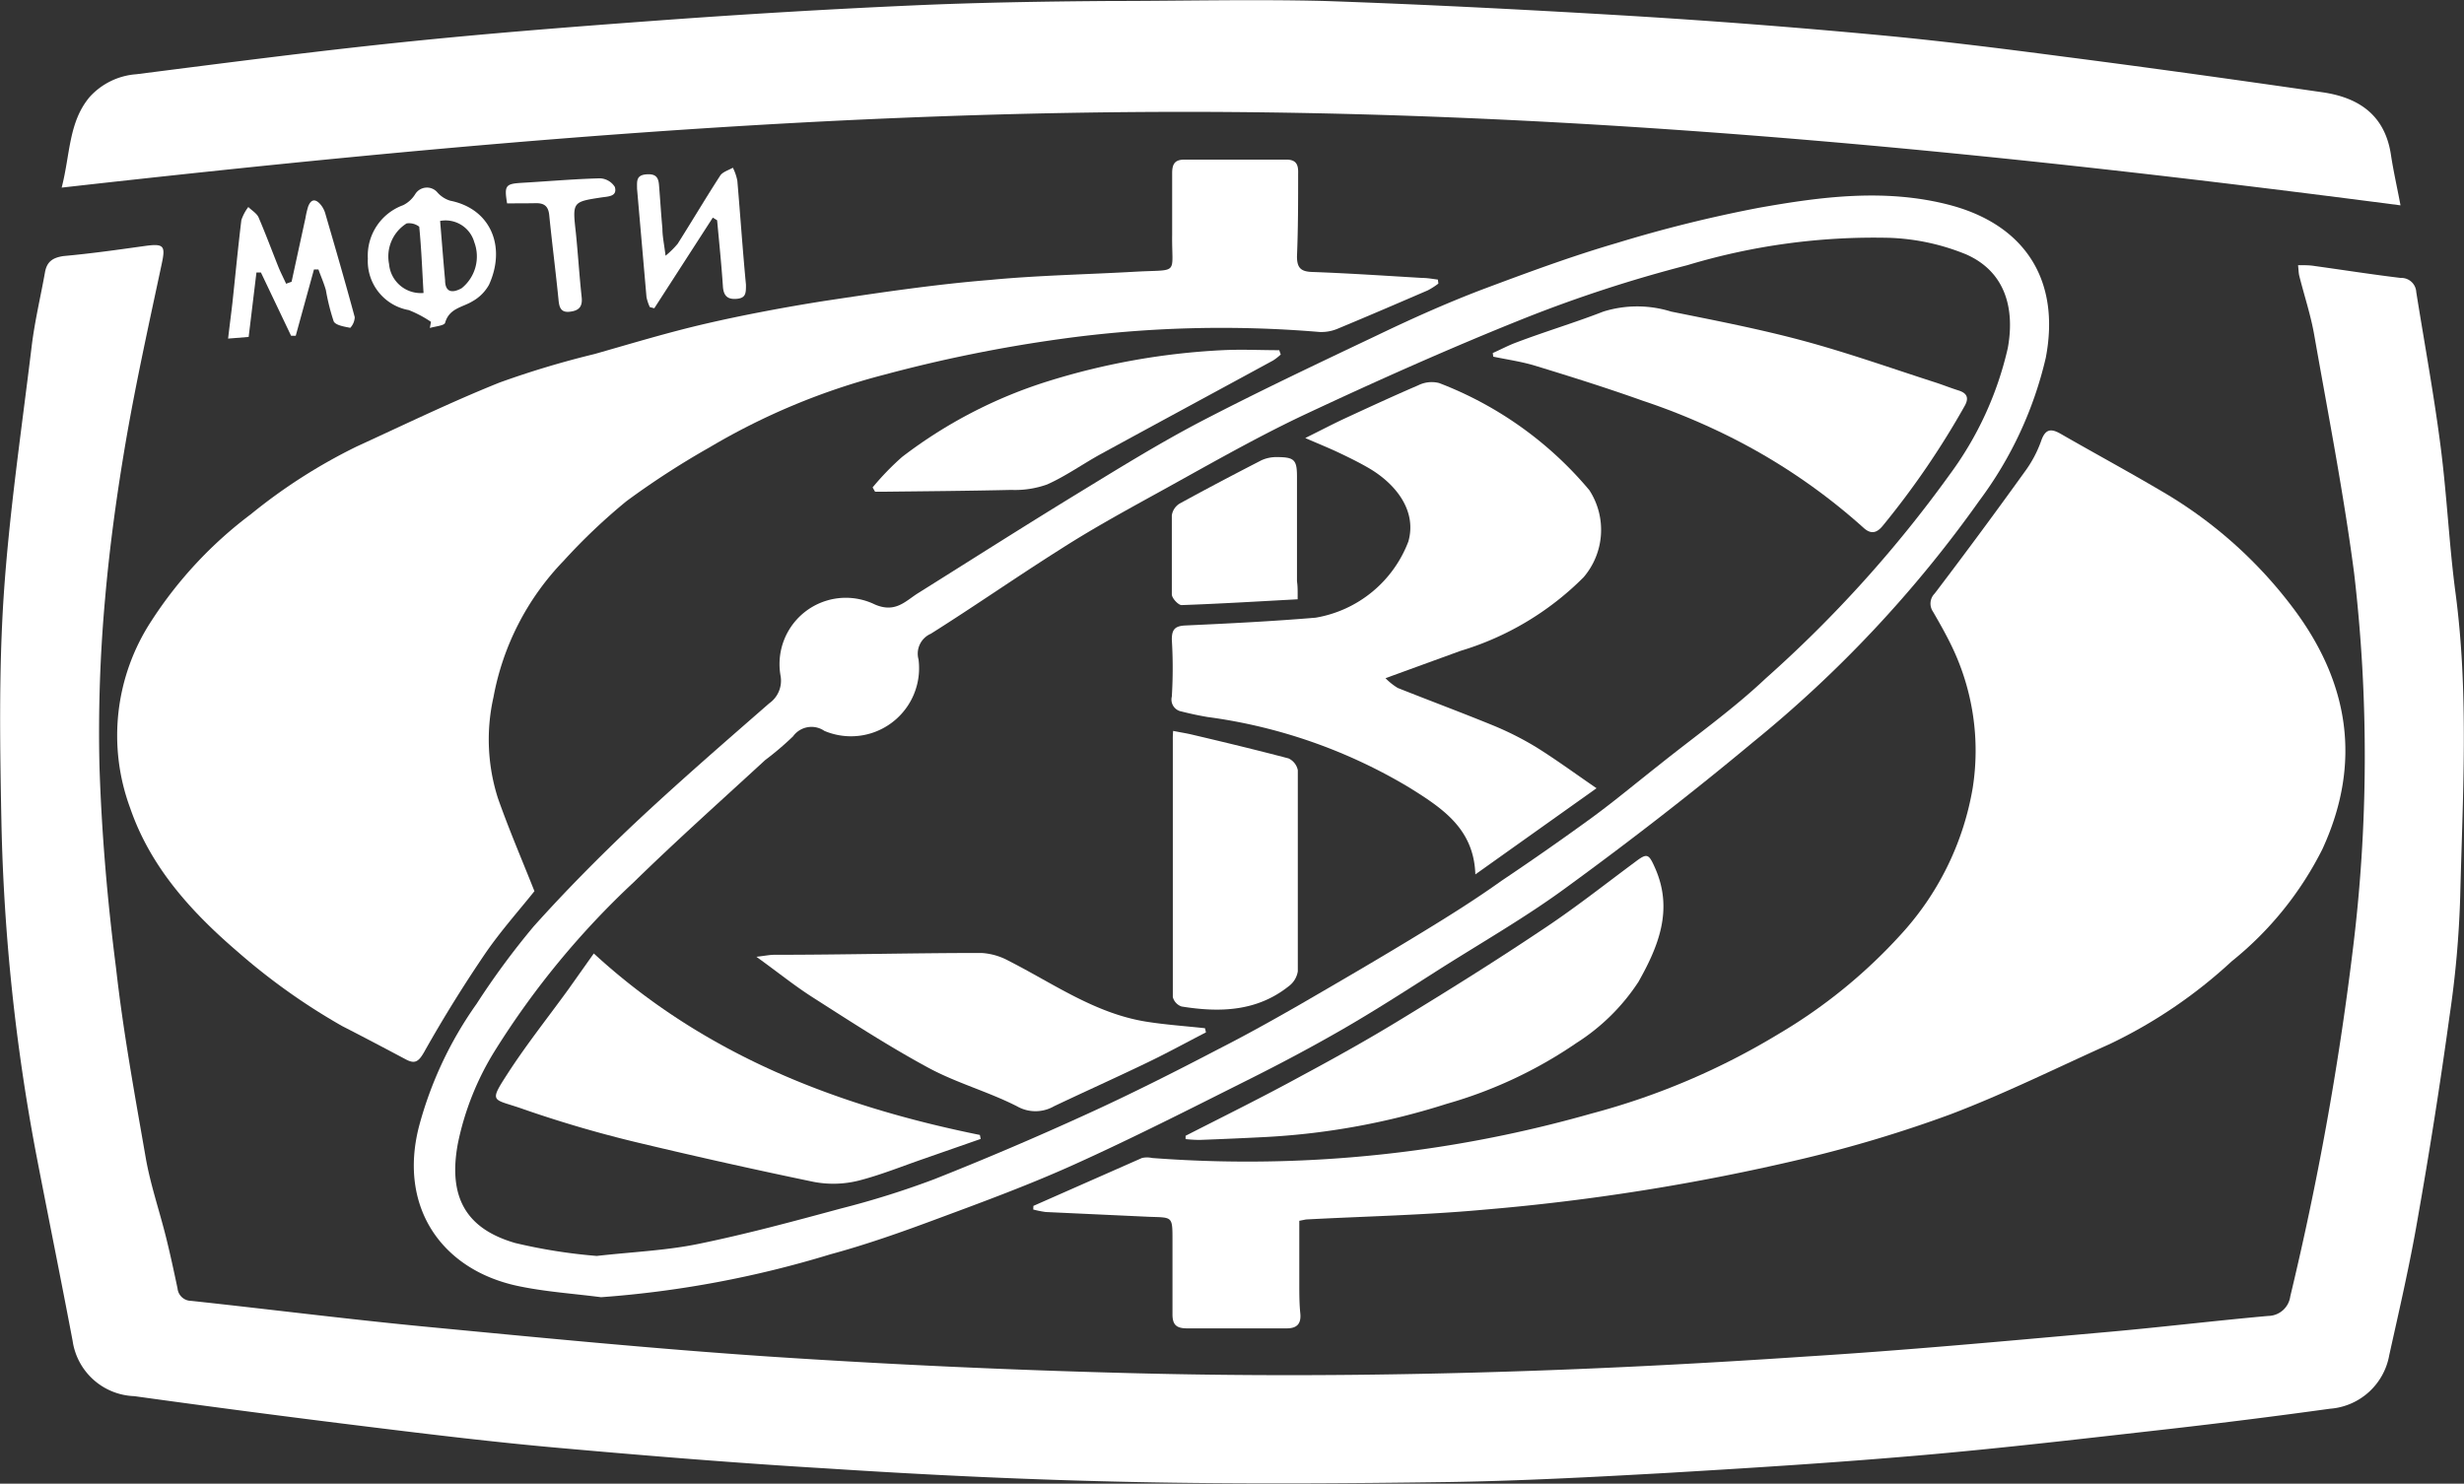<?xml version="1.0" encoding="UTF-8"?> <svg xmlns="http://www.w3.org/2000/svg" viewBox="0 0 148.64 89.52"><rect x="0" y="0" width="148.64" height="89.52" fill="#333333" stroke="none"/> <defs> <style>.cls-1{fill:#fff;}</style> </defs> <g id="Слой_2" data-name="Слой 2"> <g id="Слой_1-2" data-name="Слой 1"> <path class="cls-1" d="M138.63,16c.39,0,.7,0,1,.05,1.73.24,3.45.51,5.19.72a.9.9,0,0,1,.94.85c.49,3.08,1.06,6.16,1.46,9.25s.52,6,.91,8.92c.81,6.11.43,12.23.28,18.35a61.06,61.06,0,0,1-.64,7.15q-.85,6.18-1.94,12.33c-.47,2.73-1.1,5.44-1.7,8.15A3.93,3.93,0,0,1,140.55,85q-4.78.66-9.59,1.21c-5.07.57-10.14,1.17-15.23,1.61s-10.2.76-15.3,1.06c-4.31.24-8.62.47-12.94.54-6.36.09-12.72.13-19.07,0S56,89,49.84,88.6c-5.39-.32-10.78-.76-16.16-1.24-3.82-.34-7.63-.8-11.44-1.27q-7.08-.87-14.14-1.85A3.9,3.9,0,0,1,4.38,80.9c-.72-3.8-1.49-7.59-2.22-11.38A120.8,120.8,0,0,1,.09,49.82C0,45.23-.08,40.62.22,36,.55,31,1.3,25.94,1.91,20.9c.18-1.49.54-3,.8-4.45.11-.65.45-.9,1.12-1,1.65-.15,3.28-.38,4.92-.61,1.16-.16,1.24,0,1,1.11C9,19.47,8.22,23,7.62,26.46c-.55,3.2-1,6.43-1.28,9.66A89.43,89.43,0,0,0,6,46.21c.13,4.07.48,8.15,1,12.2C7.43,62.24,8.12,66,8.79,69.85c.28,1.61.82,3.18,1.22,4.78.25,1,.48,2.07.7,3.11a.83.83,0,0,0,.82.75c4.65.5,9.29,1.09,13.94,1.54,7,.67,13.94,1.35,20.92,1.82q10.88.72,21.78,1c6.5.17,13,.16,19.52,0,7.08-.17,14.17-.52,21.24-1,5.95-.37,11.9-.92,17.85-1.45,3.35-.29,6.7-.7,10.05-1a1.36,1.36,0,0,0,1.33-1.18,184.53,184.53,0,0,0,3.75-20.73,95,95,0,0,0,.1-22.92c-.63-4.8-1.56-9.56-2.4-14.33-.21-1.22-.61-2.41-.91-3.61C138.66,16.46,138.66,16.26,138.63,16Z"></path> <path class="cls-1" d="M86.77,17.11a4.34,4.34,0,0,1-.64.41c-1.81.78-3.62,1.56-5.45,2.32a2.54,2.54,0,0,1-1.09.19A70.57,70.57,0,0,0,64,20.45,86.82,86.82,0,0,0,53.3,22.62,40.54,40.54,0,0,0,42.79,27a49.85,49.85,0,0,0-5,3.24A35.67,35.67,0,0,0,34,33.84a16,16,0,0,0-4.23,8.22,11.63,11.63,0,0,0,.27,6.11c.66,1.87,1.44,3.69,2.2,5.6-.9,1.13-2,2.36-2.94,3.72-1.32,1.94-2.57,3.95-3.72,6-.35.61-.58.71-1.12.42-1.28-.68-2.55-1.35-3.82-2a38.23,38.23,0,0,1-6.31-4.49C11.51,55,9.07,52.3,7.85,48.75A12.61,12.61,0,0,1,9.13,37.47a25,25,0,0,1,6-6.44,33.2,33.2,0,0,1,6.39-4.09c2.86-1.31,5.7-2.69,8.62-3.86a55.65,55.65,0,0,1,5.73-1.72c2.21-.63,4.42-1.3,6.66-1.82s4.78-1,7.19-1.38c3.32-.5,6.66-1,10-1.27,2.93-.28,5.89-.33,8.84-.5,2.61-.14,2.12.23,2.15-2.22,0-1.24,0-2.48,0-3.72,0-.58.18-.82.75-.82l6.13,0c.59,0,.74.28.72.84,0,1.65,0,3.31-.07,5,0,.7.24.92.93.94,2.21.08,4.42.23,6.63.36.31,0,.63.06.94.1Z"></path> <path class="cls-1" d="M62.34,72.76l6.55-2.89a1.4,1.4,0,0,1,.61,0,75.83,75.83,0,0,0,15.94-.47A75.94,75.94,0,0,0,96,67.19a43,43,0,0,0,11.27-4.79,31.73,31.73,0,0,0,7.62-6.26A17.37,17.37,0,0,0,119,47.56a14.5,14.5,0,0,0-1.22-8.48c-.35-.74-.76-1.46-1.17-2.17a.86.86,0,0,1,.1-1.1q2.76-3.63,5.42-7.33a7.18,7.18,0,0,0,1-1.87c.25-.73.59-.77,1.17-.44,2,1.15,4.07,2.27,6.07,3.45a26.71,26.71,0,0,1,8,7.12c3.32,4.44,4.13,9.28,1.73,14.49A20.39,20.39,0,0,1,134.63,58a29.51,29.51,0,0,1-7.37,5c-3.19,1.43-6.34,3-9.61,4.24a77.87,77.87,0,0,1-8.86,2.67A131,131,0,0,1,89.4,73c-3.53.32-7.08.39-10.62.58l-.4.08v3.81c0,.59,0,1.18.06,1.77s-.16.92-.84.91c-2,0-4,0-6,0-.66,0-.88-.24-.87-.89,0-1.48,0-2.95,0-4.42s0-1.37-1.38-1.42l-6.27-.29a6.63,6.63,0,0,1-.75-.15Z"></path> <path class="cls-1" d="M3.72,11.32c.52-2,.41-3.95,1.69-5.47A4.2,4.2,0,0,1,8.22,4.48c5.27-.67,10.55-1.36,15.83-1.91s10.31-.94,15.47-1.32S49.84.56,55,.33C59,.15,62.92.09,66.88.06c4.35,0,8.7-.11,13.05,0C86,.27,92,.58,98.06.94q7.48.45,15,1.15c3.82.35,7.64.83,11.45,1.33,5.21.67,10.41,1.4,15.61,2.15,2.24.33,3.75,1.42,4.11,3.75.15,1,.37,1.95.58,3.07C121.27,9.32,97.88,6.94,74.3,6.76S27.35,8.66,3.72,11.32Z"></path> <path class="cls-1" d="M36.26,78.27c-1.69-.22-3.41-.33-5.08-.69-4.57-1-7.14-4.77-5.91-9.59a23,23,0,0,1,3.48-7.42,47,47,0,0,1,3.45-4.68c1.91-2.13,3.93-4.17,6-6.13,2.67-2.51,5.44-4.91,8.2-7.32a1.67,1.67,0,0,0,.69-1.65,4,4,0,0,1,5.68-4.32c1.27.55,1.87-.23,2.66-.71,3.19-2,6.33-4,9.52-5.95,2.44-1.49,4.87-3,7.4-4.33,3.53-1.84,7.13-3.54,10.73-5.25,2.08-1,4.18-1.94,6.33-2.76,2.67-1,5.36-2,8.1-2.8a81.43,81.43,0,0,1,8.58-2.13c3.81-.68,7.67-1.18,11.53-.17,4.54,1.2,6.69,4.54,5.79,9.22a23.17,23.17,0,0,1-4,8.61,73.64,73.64,0,0,1-13.67,14.59c-3.6,3-7.35,5.91-11.16,8.69C92,55.39,89.14,57,86.4,58.76c-1.79,1.14-3.58,2.29-5.42,3.35s-3.81,2.11-5.76,3.08c-3.45,1.73-6.89,3.48-10.41,5.07-2.7,1.22-5.49,2.25-8.27,3.28-2.12.79-4.26,1.55-6.44,2.14A62.85,62.85,0,0,1,36.26,78.27ZM36,75.78c2.23-.25,4.22-.33,6.15-.73,2.88-.59,5.73-1.36,8.57-2.13a52.67,52.67,0,0,0,5.64-1.77q4.59-1.82,9.1-3.88c2.73-1.24,5.42-2.6,8.1-4,1.63-.83,3.22-1.72,4.81-2.63,2.47-1.43,4.94-2.87,7.38-4.36,1.64-1,3.24-2,4.82-3.13q2.79-1.87,5.51-3.85c1.36-1,2.65-2.08,4-3.14,2.16-1.73,4.44-3.34,6.44-5.23a75.3,75.3,0,0,0,11.09-12.29A20.48,20.48,0,0,0,121.12,21c.41-2.24-.05-4.56-2.51-5.65a13.46,13.46,0,0,0-4.62-1A39,39,0,0,0,101.79,16,82.06,82.06,0,0,0,92,19.19C87.47,21,83,23,78.63,25.05c-3.19,1.51-6.25,3.3-9.36,5-1.81,1-3.61,2-5.35,3.12-2.61,1.65-5.15,3.42-7.77,5.07a1.31,1.31,0,0,0-.74,1.55,4.11,4.11,0,0,1-5.68,4.31,1.37,1.37,0,0,0-1.89.33,18.06,18.06,0,0,1-1.68,1.43c-2.65,2.44-5.34,4.84-7.92,7.36a50.46,50.46,0,0,0-8.35,10.12A17.06,17.06,0,0,0,27.62,69c-.6,3.23.49,5.14,3.46,6A32.57,32.57,0,0,0,36,75.78Z"></path> <path class="cls-1" d="M71.52,68.53c2.35-1.2,4.72-2.37,7-3.62,2.05-1.1,4.09-2.24,6.08-3.46,2.79-1.7,5.56-3.43,8.28-5.25,2-1.31,3.83-2.76,5.73-4.17.75-.57.84-.54,1.23.34,1.12,2.52.2,4.74-1,6.87a12.42,12.42,0,0,1-3.74,3.69,26.74,26.74,0,0,1-7.82,3.67,43.4,43.4,0,0,1-10.84,2c-1.36.07-2.71.13-4.07.18a8.08,8.08,0,0,1-.85-.05Z"></path> <path class="cls-1" d="M52.64,29.41a16.33,16.33,0,0,1,1.78-1.84A28.39,28.39,0,0,1,63.23,23a42.26,42.26,0,0,1,10.5-1.87c1.14-.06,2.3,0,3.44,0l.09.26a3.17,3.17,0,0,1-.46.36c-3.47,1.89-6.94,3.76-10.4,5.65-1.09.6-2.11,1.33-3.23,1.83a5.72,5.72,0,0,1-2.16.33c-2.6.06-5.2.08-7.8.11l-.42,0Z"></path> <path class="cls-1" d="M26,19.42a6.91,6.91,0,0,0-1.34-.71,3,3,0,0,1-2.47-3.11,3.24,3.24,0,0,1,2.13-3.22,1.8,1.8,0,0,0,.73-.67.83.83,0,0,1,1.31-.13,1.69,1.69,0,0,0,.8.53c2.46.49,3.38,2.79,2.34,5.07a2.57,2.57,0,0,1-1,1c-.6.37-1.4.41-1.65,1.3-.05.17-.6.21-.92.31Zm.55-6.09c.1,1.19.19,2.38.3,3.57,0,.68.37.84,1,.49a2.46,2.46,0,0,0,.76-2.78A1.8,1.8,0,0,0,26.55,13.33Zm-1,4.35c-.08-1.35-.13-2.7-.26-4a1,1,0,0,0-.76-.2,2.35,2.35,0,0,0-1.06,2.45A1.92,1.92,0,0,0,25.52,17.68Z"></path> <path class="cls-1" d="M17.59,17l.84-3.86a5.17,5.17,0,0,1,.16-.68c.2-.52.5-.43.78-.08a1.54,1.54,0,0,1,.27.56c.6,2.06,1.2,4.12,1.76,6.2a1,1,0,0,1-.27.64c-.35-.07-.88-.15-1-.39a12.92,12.92,0,0,1-.47-1.88c-.12-.43-.3-.83-.45-1.25l-.27,0-1.1,4h-.28l-1.82-3.82-.27,0L15,20.33l-1.24.1c.09-.78.18-1.46.26-2.15.18-1.68.34-3.35.54-5a2.75,2.75,0,0,1,.42-.79c.21.21.51.38.62.63.43,1,.8,2,1.2,3,.14.34.31.67.46,1Z"></path> <path class="cls-1" d="M43,13.13,39.47,18.6l-.27-.07a2.82,2.82,0,0,1-.2-.6l-.57-6.54c0-.44-.07-.82.56-.87s.74.24.77.71c.07.86.12,1.71.2,2.56,0,.47.1.92.19,1.64a5.48,5.48,0,0,0,.73-.72c.86-1.36,1.69-2.76,2.57-4.12.15-.22.5-.32.76-.47a3,3,0,0,1,.27.79c.18,2.09.32,4.18.52,6.27,0,.5,0,.8-.55.85s-.8-.17-.84-.74c-.09-1.35-.23-2.7-.35-4Z"></path> <path class="cls-1" d="M30.59,12.27c-.18-1.09-.09-1.18.91-1.24,1.57-.09,3.13-.23,4.69-.27a1.11,1.11,0,0,1,.9.52c.16.57-.37.57-.79.63-1.78.27-1.77.27-1.56,2.15.13,1.29.21,2.59.35,3.88.06.58-.18.81-.73.87s-.63-.3-.67-.75c-.17-1.7-.39-3.4-.56-5.1-.06-.54-.32-.71-.82-.7S31.2,12.27,30.59,12.27Z"></path> <path class="cls-1" d="M78.74,26.43c.89-.44,1.63-.83,2.38-1.18,1.47-.68,2.94-1.36,4.43-2a1.82,1.82,0,0,1,1.26-.14,22.13,22.13,0,0,1,9.07,6.47,4.4,4.4,0,0,1-.35,5.25,17.63,17.63,0,0,1-7.42,4.44l-4.53,1.65a3.71,3.71,0,0,0,.74.59c1.91.76,3.84,1.48,5.75,2.26a18.88,18.88,0,0,1,2.58,1.3c1.19.74,2.32,1.57,3.66,2.49L89,52.76c-.09-2.77-2-4-4-5.25a31.83,31.83,0,0,0-12.17-4.25c-.52-.09-1-.19-1.55-.33a.73.73,0,0,1-.59-.9,28.21,28.21,0,0,0,0-3.44c0-.6.18-.82.81-.85,2.62-.12,5.25-.25,7.86-.47a7.28,7.28,0,0,0,5.6-4.6c.53-1.89-.8-3.49-2.36-4.41-.58-.34-1.19-.64-1.8-.93S79.57,26.79,78.74,26.43Z"></path> <path class="cls-1" d="M59.16,68.72,55.78,69.9c-1.34.46-2.66,1-4,1.34a6.31,6.31,0,0,1-2.7.07Q43.88,70.23,38.72,69a72.12,72.12,0,0,1-7.1-2.06c-1.92-.69-2.19-.32-.94-2.25,1.12-1.72,2.4-3.33,3.61-5l1.53-2.16c6.66,6.12,14.66,9.2,23.29,10.95Z"></path> <path class="cls-1" d="M90.05,21.3c.48-.21.94-.46,1.43-.64C93.22,20,95,19.47,96.72,18.8a6.87,6.87,0,0,1,4.09,0c2.68.54,5.37,1.06,8,1.77s5.23,1.63,7.83,2.47c.51.16,1,.36,1.51.52s.64.45.37.93a50.17,50.17,0,0,1-4.94,7.23c-.38.47-.74.52-1.18.11A36.46,36.46,0,0,0,104,26.18a40.14,40.14,0,0,0-4.9-2c-2.13-.76-4.29-1.44-6.45-2.1-.84-.26-1.71-.38-2.57-.56Z"></path> <path class="cls-1" d="M72.75,62.29c-1.22.63-2.42,1.29-3.66,1.88-1.83.88-3.68,1.71-5.51,2.58a2.24,2.24,0,0,1-2.23,0c-1.73-.88-3.63-1.4-5.32-2.31-2.41-1.3-4.7-2.79-7-4.26-1.1-.7-2.12-1.53-3.4-2.45.53-.06.8-.12,1.07-.12,4.17,0,8.33-.11,12.5-.11a3.87,3.87,0,0,1,1.64.47c2.7,1.37,5.2,3.17,8.28,3.67,1.18.19,2.38.27,3.57.4Z"></path> <path class="cls-1" d="M70.77,44.1c.44.09.78.14,1.12.22,2,.47,3.9.93,5.84,1.44a1,1,0,0,1,.56.71q0,6.08,0,12.14a1.39,1.39,0,0,1-.54.89c-1.93,1.54-4.17,1.6-6.47,1.23a.82.82,0,0,1-.53-.57c0-5.16,0-10.33,0-15.49A5.29,5.29,0,0,1,70.77,44.1Z"></path> <path class="cls-1" d="M78.28,36.16c-2.42.13-4.72.27-7,.35-.2,0-.58-.41-.59-.64,0-1.59,0-3.18,0-4.77a1,1,0,0,1,.48-.72c1.62-.89,3.26-1.75,4.91-2.6a2.13,2.13,0,0,1,.93-.2c1.11,0,1.24.17,1.23,1.3,0,2.07,0,4.13,0,6.2C78.29,35.4,78.28,35.72,78.28,36.16Z"></path> </g> </g> </svg> 